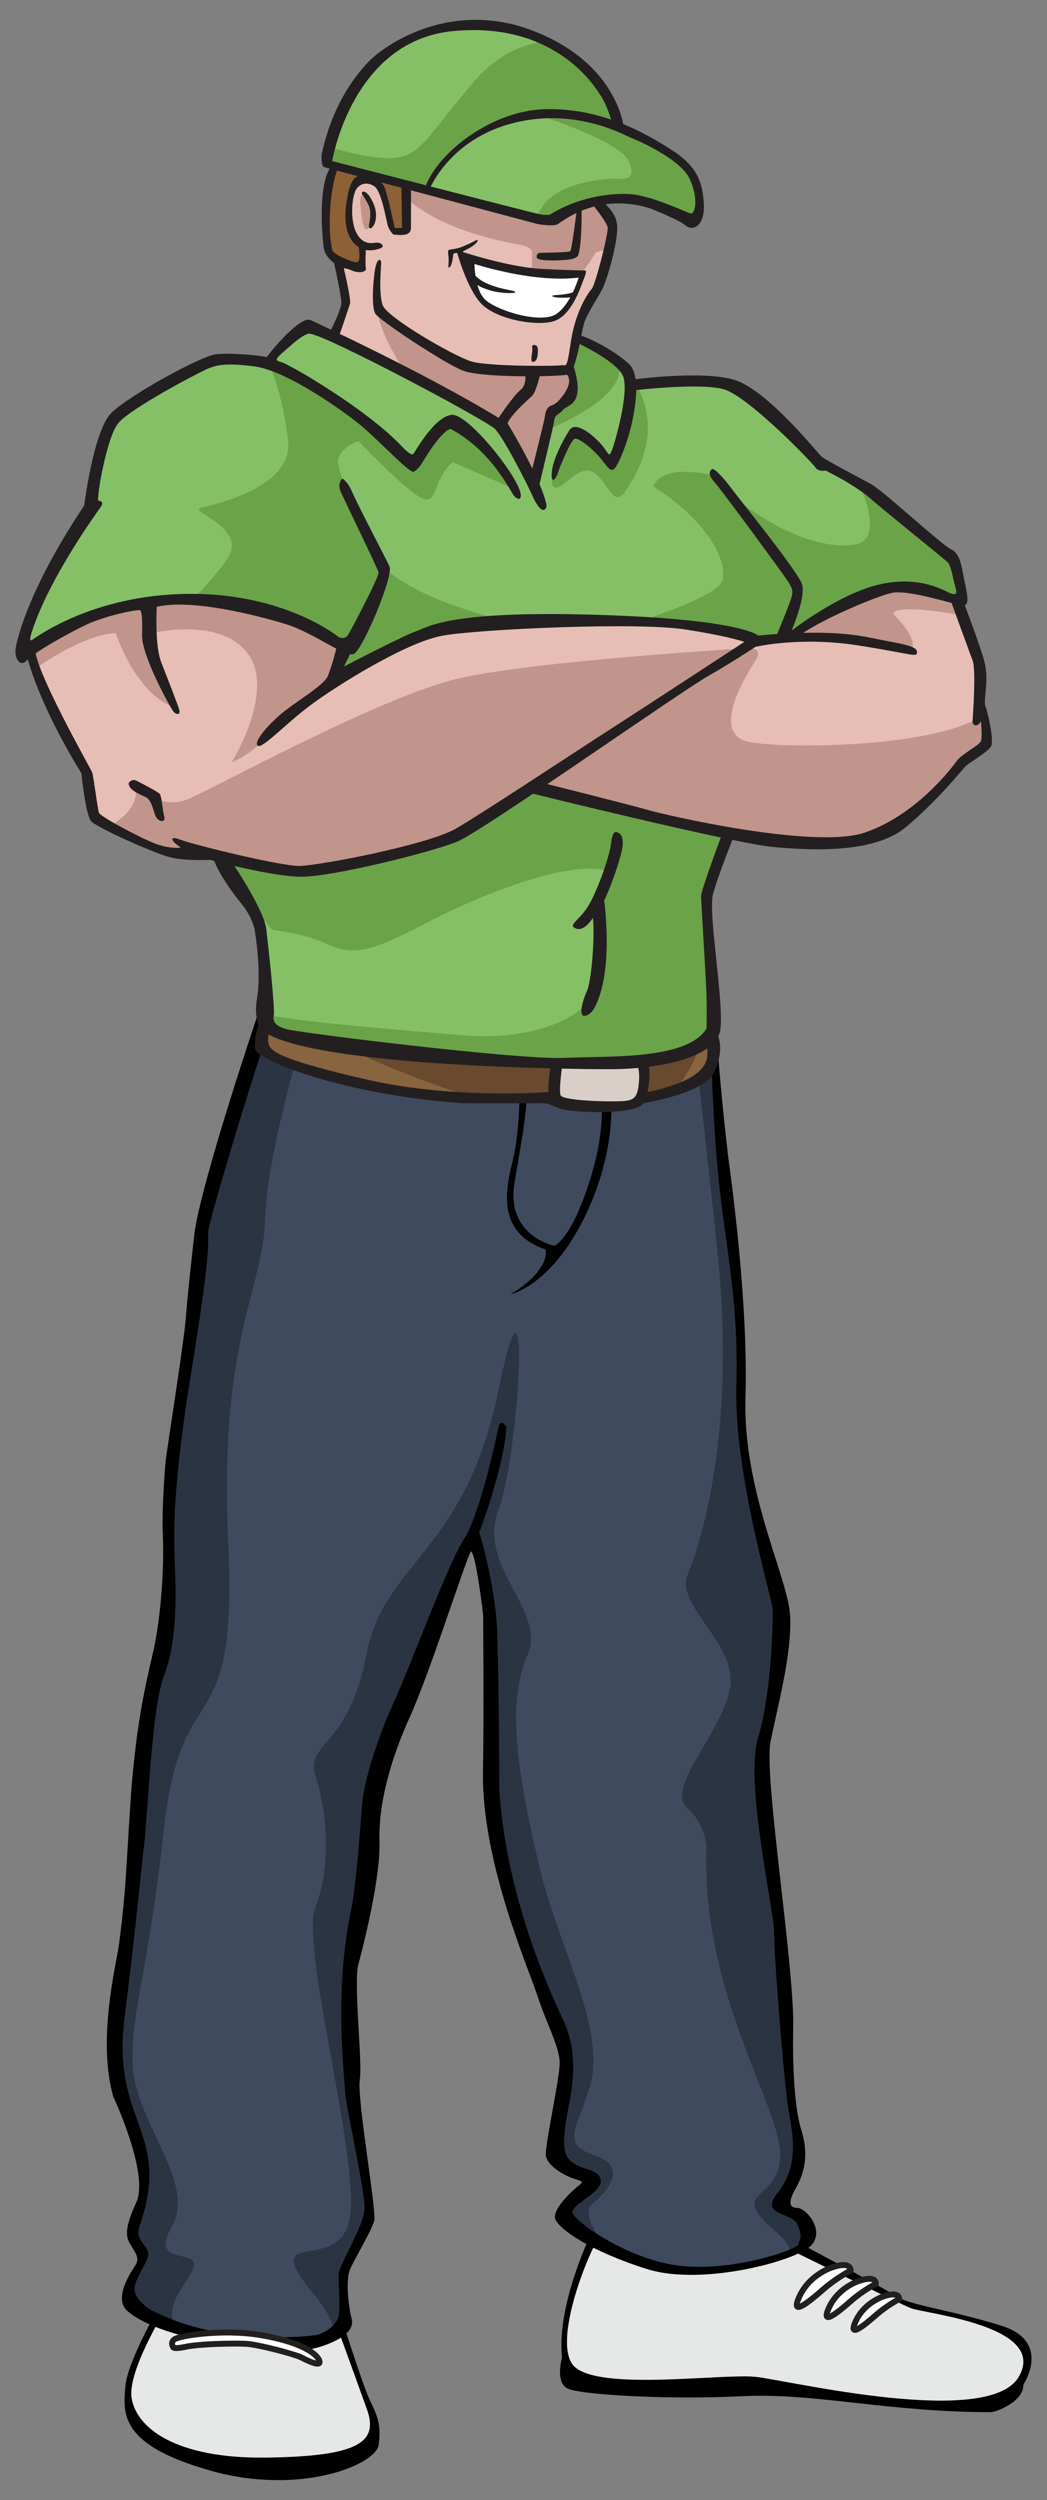 <?xml version="1.0" encoding="UTF-8"?> <svg xmlns="http://www.w3.org/2000/svg" id="Layer_1" viewBox="0 0 310.79 741.54"><rect x="0" y="0" width="310.79" height="741.54" fill="#808080" stroke="none"/><defs><style> .cls-1 { fill: #8e6035; } .cls-2 { fill: #85c067; } .cls-3 { fill: #88643f; } .cls-4 { fill: #231f20; } .cls-5 { fill: #694a2e; } .cls-6 { fill: #6ba349; } .cls-7 { fill: #3f4a5f; } .cls-8 { fill: #e6e7e7; } .cls-9 { fill: #c1958b; } .cls-10 { stroke: #221f1f; stroke-width: 1.75px; } .cls-10, .cls-11 { fill: #fff; stroke-miterlimit: 10; } .cls-12 { fill: #2b3442; } .cls-13 { fill: #e7beb5; } .cls-11 { stroke: #231f20; stroke-width: 1.25px; } .cls-14 { fill: #dacec9; } </style></defs><path d="M176.06,661.26s-10.96,21.84-9.23,38.03c0,0-2.07,7.1,1.46,9.1,3.53,2,30.64,3.46,51.99,2.37,21.34-1.09,43.17,4.73,73.83,4.73,1.54,0,9.88-3.15,9.66-8.18,0,0,8.61-12.75-6.58-17.48-15.19-4.73-27.11-6.01-31.15-8.73s-32.69-17.83-32.69-17.83l-57.3-2Z"></path><path class="cls-8" d="M177.79,664.06c-1.51.59-13.55,28.22-8.07,36.96,5.48,8.73,44.7,2.85,54.8,4.02,10.09,1.17,68.93,15.21,77.87,0,8.94-15.21-27.98-18.76-32.01-20.39-4.04-1.64-37.78-18.31-37.78-18.31,0,0-43.26-6.75-54.8-2.27Z"></path><path class="cls-10" d="M247.33,672.44s-6.85,1.93-9.99,8.66,3.28,1.24,7.17-2.14,8-5.47,8-5.47c0,0,.33-2.84-5.18-1.05Z"></path><path class="cls-10" d="M255.25,676.48s-6.26,1.77-9.12,7.91c-2.86,6.14,3,1.13,6.55-1.96,3.55-3.09,7.31-5,7.31-5,0,0,.3-2.59-4.73-.95Z"></path><path class="cls-10" d="M262.53,681.07s-5.8,1.64-8.46,7.33c-2.66,5.69,2.78,1.05,6.07-1.81s6.78-4.63,6.78-4.63c0,0,.28-2.4-4.39-.89Z"></path><path d="M49.93,679.45s-11.92,19.84-12.69,28.21c-.77,8.37-1.73,17.47,25,25.11,26.73,7.64,49.41-1.64,50.18-7.64.77-6.01-.38-8.48-2.59-13.07-2.21-4.58-8.94-26.06-8.94-26.06,0,0-38.65-9.28-50.95-6.55Z"></path><path class="cls-8" d="M51.47,681.09s-13.84,21.44-12.4,30.24c1.44,8.8,12.98,18.02,40.09,17.64,27.11-.38,33.29-4.47,29.77-14.3-3.52-9.83-12.18-33.57-12.18-33.57h-45.28Z"></path><g><path class="cls-12" d="M76.19,305.76s-16.64,52.14-17.31,65.6c-.67,13.47-10.04,71.31-8.7,83.24,1.34,11.94,2.14,23.93-5.23,41.54-7.36,17.61-7.1,70.61-10.49,102.78-1.53,14.53,3.7,22.01,7.85,44.47,3.36,9.76-4.63,19.24-1.62,22.92,6.02,7.35-11.38,13.67,4.02,20.96,15.39,7.29,59.39,12.34,57.47,0-1.92-12.34,2.77-19.31,6.11-25.64,3.35-6.33-3.55-46.59-4.11-59.26-.77-17.36,5.04-30.18,4.37-51.71-.67-21.54,5.44-31.14,12.53-49.04,13.18-33.27,20.11-47.02,20.11-47.02,0,0,7.36,25.9,4.68,36.34-2.68,10.44-3.35,38.97,5.54,74.84,5.21,21.04,19.7,35.63,17.02,53.17-2.68,17.54-6.69,21.34,5.35,25.77,12.05,4.43-16.06,7.47-.67,17.35,15.39,9.88,37.48,17.96,65.59,4.1,0,0,3.35-7.52-4.02-10.05s6.02-6.97,1.34-27.24c-2.51-10.88-1.95-27.68-4.96-55.23-3.7-33.83-3.88-59.34-2.06-66.09,3.93-14.57,2.55-23.09,2.38-34.49,0,0-12.44-25.34-13.24-95.22-6.02-50.67-5.18-76.81-5.18-76.81,0,0-41.67,19.4-126.67-3.52,0,0-7.61.16-10.13,8.23Z"></path><path class="cls-7" d="M230.44,662.08c-15.57-13.08,1.73-8.71,1.15-23.45-.58-14.74-23.06-47.45-21.91-89.49,0,0,.58-7.32-5.77-12.94-6.34-5.62,9.81-21.63,12.69-34.92,2.88-13.29-16.28-24.91-12.48-34.19,3.8-9.28,14.49-41.86,8.86-95.72-3.44-32.91-6.07-55.27-7.6-67.71-15.04,4.24-52.52,10.71-113.07-4.57-3.64,11.89-13.13,44.46-13.59,62.09-.58,21.84-13.84,36.03-10.96,96.63,2.88,60.6-13.79,37.57-18.98,83.81-5.19,46.24-9.45,52.23-9.45,69.7,0,17.47,19.24,35.92,11.74,49.02-7.5,13.1,10.38,5.46,5.77,13.65-3,5.32-7.94,10.42-4.7,16.03,15.09,4.49,39.25,6.9,47.34,2.14-.64-3.23-2.61-7.11-6.3-11.62-17.88-21.84,9.81-3.82,10.96-25.11,1.15-21.29-15.03-78.61-10.42-90.08,4.61-11.46,3.46-27.84,0-38.21-3.46-10.37,9.81-8.51,15-36.19,5.19-27.68,29.42-30.41,39.22-78.45,9.81-48.04,6.35,18.56,0,35.48-6.35,16.92,14.42,29.7,8.65,42.97-5.77,13.26-3.96,31.7,3.85,64.12,5.45,22.64,19.74,46.98,14.63,63.89-3.77,12.48-8.65,16.94,1.15,20.22,9.81,3.28,5.19,9.83-.58,14.74-2.13,1.82-.32,6.52,3.37,11.64,14.11,7.59,32.78,12.25,55.61,2.5-.31-1.8-1.58-3.79-4.18-5.97Z"></path><path d="M210.87,301.9s.34,29.62,2.74,50.6c2.4,20.98,5.65,34.42,4.96,59.19-.68,24.78,10.59,62.76,10.76,65.36.17,2.59-.17,24.78-4.28,38.22-4.11,13.44,4.71,50.95,4.71,57.75,0,6.8,2.97,46.39,4.68,55.14,1.71,8.74,1.46,15.96-3.76,22.51-5.23,6.55,4.28,5.51,5.99,9.07,1.71,3.56.73,4.53.34,5.99-.39,1.46-18.48,7.87-34.22,6.45s-32.35-13.29-32.85-15.84c-.5-2.55,9.07-5.99,8.38-9.72-.68-3.72-6.43-2.59-9.58-6.32-3.15-3.73.34-15.15,1.03-21.34.68-6.19.65-12.5-2.32-19.14-2.98-6.64-17.26-35.94-19.25-69.24,0,0,0-28.15-.64-46.99-.33-9.6-3.42-23.46-5.3-28.98,0,0,7.53-19.93,8.04-31.42,0,0-1.71-2.91-2.4.49-.68,3.4-5.65,26.07-10.27,33.03-4.62,6.96-16.43,39.07-20.88,48.6-4.45,9.52-8.78,23.07-9.29,30.03-.51,6.96-1.72,23.74-3.24,31.11-5.25,25.34-1.82,50.15-1.82,53.71,0,3.56,6.3,30.71,5.79,35.57-.51,4.86-7.7,16.52-7.7,18.95,0,2.43.51,10.53,0,12.47s-3.25,5.18-8.73,5.99c-5.47.81-2.05,3.89,0,3.72s14.03-3.4,12.66-8.91c-1.37-5.51-1.54-11.98-.68-14.41.86-2.43,6.67-11.98,7.36-14.9s-5.16-36.17-4.3-41.68c.86-5.51-1.94-28.72-.4-34.38s6.59-25.7,6.25-36.38c-.34-10.69,2.96-23.51,8.95-36.78,5.99-13.28,15.53-43.47,18.09-49.13,0,0,1.17-2.2,3.73,18.69,0,0,.24,32.36-.05,46.06-.57,26.9,13.4,58.43,16.13,66.85,2.74,8.42,6.64,15.31,6.64,20.01,0,4.7-4.44,24.56-4.1,27.47s4.95,5.6,7.5,6.57c2.54.97,4.08.97,2.54,2.11-1.54,1.13-8.4,7.18-7.21,10.25,1.2,3.08,10.71,9.55,27.13,14.73,16.42,5.18,44.48-2.43,48.76-6.96,4.28-4.53-1.54-11.17-4.11-11.17s-2.57-1.94-.68-5.34c1.88-3.4,4.67-8.96,1.88-17.81-2.79-8.85-2.47-27.21-2.4-30.12.45-18.1-8.78-74.61-6.73-84.98,2.05-10.36,6.42-26.14,5.82-37.41-.6-11.27-14.11-36.76-13.26-64.93.86-28.18-4.28-64.77-4.96-69.95-.68-5.18-4.11-35.67-3.38-42.47l-2.09.05Z"></path><path d="M76.19,301.9s-16.05,47.45-18.44,63.64c0,0-2.05,17.97-2.57,25.1-.51,7.12-5.65,39.35-5.99,42.59-.34,3.24-1.2,15.87-.86,22.02.34,6.15-.01,22.61-3.06,35.56-3.3,14-4.62,22.56-5.94,36-1.12,11.37-1.28,29.62-4,49.89-.75,5.58-6.54,28.12-1.74,45.13,0,0,10.79,22.88,6.86,31.46-3.94,8.58-2.91,10.53-1.54,12.79,1.37,2.27,2.57,3.72,1.37,5.67s-6.72,9.72-2.59,13.6c4.13,3.89,19.36,11.5,54.09,11.5l2.32-4.26s-27.64,4.1-49.54-7.56c0,0-4.45-2.68-4.62-5.99s4.96-8.91,3.94-11.34c-1.03-2.43-3.79-3.57-2.4-7.61,9.6-27.83-8.5-30.4-4.51-61.59,3.04-23.79,4.58-40.81,5.78-51.01s2.27-41.23,6.03-50.78c3.76-9.55,3.49-23.16,3.15-32.06-.34-8.91-1.03-21.7,4.96-58.46,5.99-36.76,4.62-36.6,4.96-40.97s16.97-58.64,19.02-62.37c0,0,2.16-4.69,6.29-5.08l-5.97-1.2s-3.95,2.23-5,5.34Z"></path><path d="M154.28,317.38s.51,16.99-2.22,27.52c-2.74,10.53-3.25,21.21,9.92,25.75,0,0,1.71,5.83-10.44,13.28,0,0,12.83-2.59,23.1-25.26s5.99-40.48,5.99-40.48h-3.25s3.95,11.44-1.88,30.6c-5.84,19.16-10.95,20.73-10.95,20.73,0,0-14.54-2.91-11.81-18.86,2.74-15.95,4.84-26.95,2.85-33.27h-1.31Z"></path></g><g><path class="cls-3" d="M79.04,304.68s44.75,10.44,95.21,9.94c0,0,32.69-.99,36.79-7.08v10.19s-8.45,10.07-38.28,9.45c-29.83-.62-78.06-2.49-95.34-16.41l1.62-6.09Z"></path><path class="cls-5" d="M174.25,314.62c-30.11.3-58.18-3.3-75.93-6.25,8.1,4.38,22.09,10.9,43.35,17.58,11.14.73,21.97,1.04,31.09,1.23,12.37.26,21.05-1.32,26.99-3.26,3.9-4.2,6.46-9.25,8.13-14.15-9.31,4.12-33.63,4.86-33.63,4.86Z"></path><path class="cls-14" d="M164.98,315.6l25.37-.75s1.57,4.89,0,11.26c-1.12,4.54-26.44,1.08-26.44,1.08,0,0-1.31-9.78,1.06-11.6Z"></path><g><path class="cls-13" d="M173.75,56.36s8.95,7.99,7.99,13.11c-.96,5.12-4.48,15.99-8.79,23.18l-3.68,16.15s3.04,3.68,0,7.99c-3.04,4.32-5.6,5.6-5.6,5.6l-4.8,20.63-10.55-16.79-49.73-26.54,4.48-10.23s-6.08-29.26-1.12-41.09c0,0,40.29-3.84,71.79,7.99Z"></path><path class="cls-9" d="M116.77,54.13s5.65,12.58,37.2,18.44c0,0,3.94.43,3.94,2.35v8.58l12.26.58s5.33-6.5,6.61-9.17l3.93-1.2c.46-1.63.81-3.08,1.02-4.24.96-5.12-7.99-13.11-7.99-13.11-11.1-4.17-23.28-6.39-34.41-7.52-11.37.77-20.94,2.31-22.56,5.28Z"></path><path class="cls-2" d="M171.15,100.54s16.5,5.55,15.86,12.91h29.26l26.86,23.66,15.99,8.79,24.46,20.15,1.76,12.47s-16.63-5.76-22.7-3.84c-6.08,1.92-28.14,13.59-28.14,13.59l-10.71,2.08s-19.24-8.9-54.83-6.08c-35.59,2.81-43.18.17-68.6,16.96l1.76-9.43s-23.1-14.87-51.76-13.91c-28.66.96-43.69,16.31-43.69,16.31,0,0,2.4-20.95,20.15-44.45,0,0,3.68-21.9,8.79-27.18,5.12-5.28,27.5-15.67,27.5-15.67,0,0,8.95-.64,15.83.8,0,0,10.23-12.23,13.27-11.87s6.4,2.6,6.4,2.6l.82,1.72,48.9,26.1,10.55,16.79,4.8-20.63s10.39-5.12,5.6-13.59l1.88-8.27Z"></path><path class="cls-1" d="M99.23,49.12l21.75,6.21v12.95h-4.56s-2.08-11.43-4.4-13.43-7.51-1.2-8.15,3.52.56,12.15,3.76,14.31l-.32,6.91s-8.47-1.88-10.23-6.91c-1.76-5.04-.72-21.77,2.16-23.55Z"></path><path class="cls-2" d="M63.85,254.52s9.09,13.34,13.14,16.75l1.94,32.28s3.62,11.3,94.65,11.94c0,0,29.85,1.92,38.16-10.02l-2.13-40.08,6.57-18.35-56.74-13.72s-21.44,13.45-30.74,16.35c-9.3,2.9-37.4,8.87-37.4,8.87l-27.44-4.03Z"></path><path class="cls-6" d="M162.89,127.25s24.54-9.41,20.6-20.16l-12.34-6.55-1.88,8.27s2.96,5.13-.8,9.06c-3.76,3.93-4.8,4.53-4.8,4.53l-.78,4.85Z"></path><path class="cls-6" d="M163.93,140.68s-1,5.33,2.2,3.62c3.2-1.71,7.04-7.04,10.87-3.62,3.84,3.41,5.33,10.02,8.74,4.9,3.41-5.12,11.09-17.76,2.98-31.69l-1.49,1.63s.46,13.22-5.42,22.6c0,0-7.91-9.34-11.64-10.87l-6.25,13.43Z"></path><g><path class="cls-6" d="M100.46,135.78c1.71-3.84,5.97-4.9,5.97-4.9,0,0,12.15,12.79,17.91,16.42,5.76,3.62,3.84-4.9,10.02-10.23l18.58,8.1s-9.2-17.05-19.01-19.4c0,0-5.33,1.92-11.09,11.51l-28.14-22.38s-8.82-4.52-14.5-6.18c0,0,4.05,9.38,5.33,22.38,1.28,13-20.47,18.33-25.58,19.4-5.12,1.07,14.07,5.76,7.46,15.35-2.68,3.89-6.63,8.27-10.37,12.11,25.47,1.25,45.06,13.85,45.06,13.85l-1.76,9.43c21.57-14.24,30.3-14.5,54.18-15.97-13.9-3.19-32.2-8.79-41.28-17.5,0,0-14.5-28.14-12.79-31.98Z"></path><path class="cls-6" d="M234.5,188.27s22.06-11.67,28.14-13.59c6.08-1.92,22.7,3.84,22.7,3.84l-1.76-12.47-24.46-20.15-3.92-2.15c3.69,8.94,4.97,16.92-1.68,17.82-15.78,2.13-34.32-13.05-34.32-13.05l-7.89-7.62c-16.2-3.41-17.27,3.41-17.27,3.41,16.05,10.41,21.75,21.74,20.47,27.65-.83,3.83-14.29,8.89-23.68,11.98,21.52,1.14,32.95,6.41,32.95,6.41l10.71-2.08Z"></path></g><path class="cls-13" d="M9.54,193.55c0,4.15,1.91,8.31,5.76,15.03,10.07,17.59,10.23,22.06,10.23,22.06l3.04,12.47s17.59,12.15,31.18,10.23c0,0,23.82,7.51,37.57,4.48,13.75-3.04,35.18-7.35,47.01-15.67,11.83-8.31,14.07-9.11,14.07-9.11,0,0,54.68,14.87,74.03,16.63,19.35,1.76,32.3.48,43.17-12.31,10.87-12.79,17.43-16.99,17.43-16.99,0,0,.16-5.4-1.92-9.72,0,0,1.44-10.71-2.72-20.63-4.16-9.91-4.64-12.04-4.64-12.04,0,0-18.29-11.89-49.24,10.28l-10.71,2.08s-13.27-8.15-45.09-6.56c-31.82,1.6-47.01,1.6-61.56,7.99-14.55,6.4-16.79,9.43-16.79,9.43l1.76-9.43s-31.82-18.39-57.56-13.11c-25.74,5.28-34.82,13.26-35.02,14.87Z"></path><path class="cls-6" d="M211.75,305.47l-2.13-40.08,6.57-18.35-56.74-13.72s-21.44,13.45-30.74,16.35c-9.3,2.9-37.4,8.87-37.4,8.87l-27.44-4.03s10.35,13.59,16.88,21.28c4.19.53,10.96,1.72,16.53,4.3,8.74,4.05,14.5,1.28,30.7-7.04,16.2-8.31,42-18.38,52.87-14.52l-2.98,9.62s.85,21.32-1.92,27.07c-2.77,5.76-16.33,13.76-38.93,11.84-16.79-1.43-45.16-3.61-57.41-6l-.66,2.47s.65,2.02,8.26,4.39l91.12,7.66c8.75-.01,27.19-1.15,33.44-10.13Z"></path><path class="cls-9" d="M108.52,57.64s-1.87-.75-1.55,2.88c.32,3.62.85,10.34,2.98,6.29,0,0,1.3-4.8-1.43-9.17Z"></path><g><path class="cls-9" d="M51.36,209.73s-6.3-14.51-6.3-21.96c0,0,20.63-4.97,28.65,6.3,8.02,11.27-4.97,32.08-4.97,32.08,0,0,5.54-2.1,10.5-7.64,2.57-2.86,12.33-10.67,21.16-17.55l1.71-9.17s-31.82-18.39-57.56-13.11c-25.74,5.28-34.82,13.26-35.02,14.87,0,1.57.28,3.15.83,4.87,6.21-4.32,16.22-10.28,24-10.65,0,0,5.35,17.19,17,21.96Z"></path><path class="cls-9" d="M59.75,253.35s23.82,7.51,37.57,4.48c13.75-3.04,35.18-7.35,47.01-15.67,11.83-8.31,14.07-9.11,14.07-9.11,0,0,54.68,14.87,74.03,16.63,19.35,1.76,32.3.48,43.17-12.31,10.87-12.79,17.43-16.99,17.43-16.99,0,0,.12-4.27-1.31-8.25-13.95,9.55-57.17,10.03-68.85,8.06-12.8-2.16-1.15-20.19,1.53-24.53,2.67-4.34-4.01-3.3-4.01-3.3,0,0-61.3,3.63-84.22,8.87-22.92,5.24-72.19,32.38-80.4,35.82-8.21,3.44-15.28-3.72-15.28-3.72.29,6.01-4.1,9.73-8.47,11.94,5.79,3.4,17.82,9.48,27.73,8.08Z"></path><path class="cls-9" d="M265.26,182.23s-1.75-3.51,20.06.22c-1.35-3.51-1.57-4.46-1.57-4.46,0,0-18.29-11.89-49.24,10.28.96.64,21.39.64,35.53,5.03,0,0,4.01-2.1-4.77-11.08Z"></path></g><path class="cls-9" d="M158.88,143.02l4.8-20.63s2.56-1.28,5.6-5.6c2.35-3.33,1.07-6.28.37-7.45-5.71.46-15.71.78-29.43-.65l-27.8-15.67s-1.15,2.98,8.37,18.5l27.55,14.71,10.55,16.79Z"></path><path class="cls-2" d="M97,48.53s5.76-44.29,49.25-40.61c0,0,30.7,1.92,36.13,28.78,0,0,22.38,7.51,24.62,19.67,2.24,12.15-4.8,7.51-4.8,7.51,0,0-18.39-12.97-38.05.87,0,0-12.15-1.19-67.15-16.22Z"></path><path class="cls-6" d="M202.21,63.88s7.04,4.64,4.8-7.51c-2.24-12.15-24.62-19.67-24.62-19.67-2.72-13.44-11.76-20.64-20.12-24.47-6.24.61-14.55,3.47-22.37,12.84-14.82,17.76-15.79,22.53-26.41,21.77-5.42-.39-11.14-1.85-15.45-3.18-.77,2.97-1.03,4.88-1.03,4.88,11.56,3.16,21.21,5.7,29.27,7.75,2.27-4.19,13.53-22.73,34.87-21.68,0,0,22.85,7.29,25.45,13.17,2.6,5.88-1.62,5.34-3.47,5.23-1.65-.1-20.1.42-23.51,11,3.34.62,4.53.74,4.53.74,19.67-13.84,38.05-.87,38.05-.87Z"></path><g><g><path class="cls-4" d="M137.64,74.84c2.73.87,14.53,4.48,23.15,4.92,9.81.5,12.93.45,12.93.45,0,0,.64-.05-.3,2.23-.94,2.28-3.67,11.51-9.41,12.94-5.75,1.43-17.09-.9-21.26-5.41-4.16-4.51-7.04-14.96-7.04-14.96,0,0-1.04,0-1.14.4s-.3,3.27-1.09,3.82-.05-.94-.4-3.57c-.35-2.63.35-.89,4.51-2.63s3.91-2.13,4.16-1.73c.23.37-1.11,1.8-3.99,3.07-.23.1-.51.37-.13.49Z"></path><path class="cls-11" d="M140.21,77.44s18.51,6.24,32.42,4.16c0,0-2.24,8.63-7.04,11.99-4.8,3.36-18.23-.8-21.9-4.16-3.68-3.36-3.48-11.99-3.48-11.99Z"></path><path class="cls-4" d="M140.2,79.55s-.76,4.29,11.38,6.58c0,0,1.59.21,1.34.6s-8.53.69-13.03-3.59l.32-3.59Z"></path><path class="cls-4" d="M164.81,87.53s4.71-.12,6.44-1.4l-1.24,2.03s-3.47.33-5.2,0c-1.73-.33-.44-.61,0-.63Z"></path></g><path class="cls-4" d="M96.14,49.57l63.46,16.89s4.71.85,6,0c2.04-1.34,12.31-9.39,27.34-4.66,0,0,8.55,3.31,10.63,5.13,2.08,1.82,5.68-.02,5.36-6.25-.32-6.24-1.68-11.19-9.59-16.23-7.91-5.04-20.79-12.47-37.49-12.07-16.71.4-33.58,14.15-36.13,24.78l1.12.42s5.36-15.45,24.46-20.8,34.3,3.44,35.97,4.08c1.68.64,14.79,6.24,17.51,12.31,2.72,6.08,1.44,10.31.32,10.15-1.12-.16-11.51-5.32-18.07-5.74-6.56-.42-15.99,1.18-23.74,6.06,0,0-.88.32-3.04-.08s-61.64-15.78-61.64-15.78c0,0,5.84-35.78,36.05-38.58,30.22-2.8,41.91,16.56,43.41,18.79,2.48,3.68,3.75,8.95,3.75,8.95l3.37,1.04s-1.68-19.35-27.42-29.02c-24.17-9.08-43.65,4.32-48.53,9.51-4.88,5.2-10.63,13.43-13.67,26.86,0,0-.54,3.28.58,4.24Z"></path><path class="cls-4" d="M160.56,74.99s8.23-.08,8.71-.48,1.98-12.55,1.98-12.55l1.38-1.12s.24,11.19-.96,14.71c0,0,.08,1.2-3.52,1.52s-8.55.32-8.79-.64c-.24-.96.32-1.43,1.2-1.44Z"></path><path class="cls-4" d="M175.59,60.28s4.64,5.61,4.8,7.32c.16,1.71-3.6,16.9-4.8,18.18-1.2,1.28-4.88,6.96-6.16,15.75-1.28,8.79-1.44,6.48-2.8,6.8s-21.72.4-26.74-1.12c-5.02-1.52-25.14-13.03-26.34-16.79-1.2-3.76-.4-11.35-.4-12.47s-1.12-1.67-1.76,1.6c-.64,3.27-1.19,11.55,0,13.48s20.31,14.66,25.98,16.89c5.68,2.24,28.46,1.84,31.1,1.2,2.64-.64,3.96-12.24,4.94-15.32.98-3.07,4.34-7.87,5.53-10.35,1.2-2.48,4.64-13.75,4.24-18.63-.4-4.88-5.67-7.9-5.67-7.9l-1.92,1.35Z"></path><path class="cls-4" d="M122,55.19v12.42s.03,1.63-1.57,1.95-3.65,0-3.65,0c0,0-1.31-1.07-1.79-3.09-.48-2.02-1.86-9.88-3.87-11.2-2.01-1.32-4.02-1-5.3.76-1.28,1.76-2.1,9.01-.02,13.03,2.08,4.02,5.03,2.9,6.15,2.9s2.22.96,1.31,1.52-3.57,1.03-4.66.64c0,0-.24,4.17,0,5.44s-2.23,1.51-4.07.71c-1.84-.8-2.48-.68-2.48-.68,0,0,2.24,9.32,1.84,10.52-.4,1.2-3.45,10.57-3.7,10.44s-2.46-1.72-2.46-1.72c0,0,3.68-6.88,3.6-9.19-.08-2.32-2.16-11.59-2.16-11.59,0,0-2.6-1.84-3.02-4.24-.42-2.4-2.1-19.83,2.46-24.83l1.6,1.08s-1.6,3.84-2.16,11.35c-.56,7.51.33,11.42.56,12.71.23,1.29,5.68,3.59,7.2,3.68s.64-4.56.64-4.56c0,0-4.87-2.2-3.76-11.91,1.11-9.71,3.52-9.1,5.12-9.27,1.6-.17,5.28.96,6.32,3.52,1.04,2.56,3.04,12.04,3.04,12.04h2.16l-.18-12.78,2.87.37Z"></path><path class="cls-4" d="M107.49,56.97s1.26-1.06,3.2,3.03c1.95,4.09.37,7.18-.43,7.61-.8.42-.87-.47-.7-1.14.17-.67.71-3.66,0-5.25-.71-1.59-1.35-2.5-1.77-3.18-.42-.68-.49-.61-.3-1.06Z"></path><path class="cls-4" d="M91.94,94.83s33.47,15.36,56.07,29.12c0,0,4.54-6.82,6.53-8.31,1.99-1.49,1.35-5.33,1.35-5.33l4.58.21s-1.28,5.65-2.45,6.82c-1.17,1.17-6.27,5.51-7.35,8.21,0,0,10.02,16.52,11.51,24.09,0,0,.32,1.17-.75,1.6s-2.88-2.88-3.52-4.48c-.64-1.6-8.29-16.84-10.97-19.51s-50.42-28.05-55.01-28.25c0,0-1.07-.53-5.54,3.41-4.48,3.94-5.33,4.37-2.88,5.01,2.45.64,25.69,14.1,36.03,25.26,0,0,2.56,2.77,3.2,1.92s6.2-10.96,11.3-11.55c5.1-.6,21.81,20.74,20.5,24.41,0,0-.17,1.13-1.59,0-1.42-1.13-6.22-13.17-19.12-20.21,0,0-2.35-.32-8.63,10.23,0,0-1.28,2.03-2.45,2.46-1.17.42-10.02-8.96-15.14-13.33-5.12-4.37-22.38-16.63-31.98-17.91-9.59-1.28-11.83-.11-13.64.53s-23.82,12.1-27.07,16.52c-3.26,4.42-6.18,21.11-5.76,22.76,0,0,2.03.05.75,1.86-1.28,1.81-15.24,21-20.36,36.77,0,0-1.28,3.52,0,2.66,1.28-.85,17.91-13.22,45.73-13.64,27.82-.43,43.7,11.62,44.77,12.47,1.07.85,2.45.85,3.2-.21.75-1.07,9.4-17.48,9.12-18.65-.28-1.17-10.19-21.53-11.26-23.98-1.07-2.45.5-3.8.49-3.83s1.53.63,3.02,4.15c1.49,3.52,9.64,19.03,10.98,21.85,1.34,2.82-7.99,24.84-10.55,26.01-2.56,1.17-11.62-6.18-20.25-8.85-8.63-2.66-28.14-7.57-38.27-5.12,0,0-.64,11.3,1.28,16.31,1.92,5.01,5.12,13,5.44,14.39s-1.06,1.48-2.03,0c-.96-1.48-9.27-16.31-9.06-22.49.21-6.18-.32-6.61-.43-7.14s-10.23,1.39-16.42,4.37c-6.18,2.98-15.46,8.31-17.37,10.45s-3.94-.53-3.2-4.16c.75-3.62,4.37-18.01,20.25-41.78,0,0,2.77-22.17,7.99-27.39,5.22-5.22,26.54-16.95,31.13-17.48s14.07.46,15.03.85c0,0,8.95-11.65,12.79-11.1Z"></path><path class="cls-4" d="M167.65,110.55s3.54,1.86-1.11,7.48c0,0-1.39,1.82-2.76,2.21s-1.89,1.9-2.02,3.21c-.13,1.31-4.52,18.54-4.52,18.54l2.23,4.39s4.78-19.65,5.04-21.61c.26-1.96,1.18-1.51,2.62-3.21,1.44-1.7,6.94-1.24,2.88-13.82l-2.36,2.82Z"></path><path class="cls-4" d="M171.48,101.77s10.79,4.98,13.27,9.37c2.48,4.39-2.55,21.35-3.21,22.66-.65,1.31-.52,1.57-2.16-.85s-8.25-8.65-10.35-5.37c-2.1,3.27-4.99,8.91-5.25,12.64-.25,3.73,1.32,1.77,1.84,0s3.84-9.69,5-10.09,5.81,3.41,8.03,6.29c2.23,2.88,2.95,3.93,4.26,1.9,1.31-2.03,5.57-11.66,5.96-22.46,0,0,.2-4.87-1.51-7.15-1.7-2.28-9.37-7.39-15.46-9.35l-.43,2.42Z"></path><path class="cls-4" d="M187.96,112.58s19.91-2.75,29.73,0c9.82,2.75,24.82,21.61,26.13,22.79s11.72,6.55,15,8.38c3.27,1.83,20.5,17.68,23.38,19.12,2.88,1.44,3.08,4.52,3.93,8.65.85,4.13,1.81,7.86,0,8.06s-16.44-4.98-21.68-3.67-22.2,8.51-27.84,13.16h-6.34s4.31-10.28,4.76-12.18c.46-1.9-.07-2.69-.92-4.13-.85-1.44-19.84-27.34-22.01-29.74-2.16-2.4-1.44-3.33-.79-3.85.65-.52,3.67,2.82,5.7,5.57,2.03,2.75,19.85,24.76,21.06,28.56,1.21,3.8-3.11,13.75-3.11,13.75,0,0,14.21-11.07,26.33-13.75,12.12-2.69,19.39,2.16,20.7,2.62s2.36.79,1.64-1.64c-.72-2.42-1.18-6.48-2.49-7.66-1.31-1.18-18.54-15.06-22.92-18.86-4.39-3.8-11.79-7.53-13.16-8.19,0,0-2.1.52-3.08-.98s-19.98-21.1-27.12-23.12c-7.14-2.02-26.92.33-26.92.33v-3.21Z"></path><path class="cls-4" d="M7.94,194.4s2.88,13.22,16.2,34.96c0,0,1.28,12.26,2.88,14.18,1.6,1.92,18.44,9.38,23.13,10.66,4.69,1.28,12.26.85,12.26.85,0,0,17.8,4.9,26.86,5.01,9.06.11,39.28-7.35,46.74-10.55,7.46-3.2,66.03-44.34,73.92-48.82,7.89-4.48,16.63-10.34,16.63-10.34l-3.62-1.26s-33.04,21.62-43.17,28.12c-10.13,6.5-35.71,23.45-44.24,28.46-8.53,5.01-41.04,11.09-46.58,11.19-5.54.11-31.87-6.4-35.39-7.78-3.52-1.39-2.45.43-1.17,1.39l1.28.96s-3.09.43-7.25-1.07c-4.16-1.49-16.63-8.1-17.05-9.27-.43-1.17-1.6-10.98-2.03-12.04-.43-1.07-17.3-30.65-16.91-36.8l-2.49,2.16Z"></path><path class="cls-4" d="M38.21,232.24s.85-1.39,2.35-.64,6.18,3.2,6.82,3.84c.64.64.85,5.01,1.39,6.82.53,1.81-2.03,1.92-2.88-.96-.85-2.88-1.42-4.05-2.36-4.69-.94-.64-5.53-2.03-5.31-4.37Z"></path><path class="cls-4" d="M100.04,191.52s-1.49,6.18-2.77,9.06-9.6,7.59-13.86,11.2c-4.26,3.61-8.23,8.39-6.89,9.41,1.35,1.02,8.28-6.55,15.74-12.09,7.46-5.54,28.25-18.65,39.23-20.57,10.98-1.92,57.56-4.05,71.95-1.81,14.39,2.24,18.65,4.05,18.65,4.05l2.18,1.09s13.17-3.11,30.22-.45c17.05,2.66,17.8,3.78,17.69,1.89-.11-1.89-5.33-2.38-14.18-4.21-8.85-1.83-18.47-1.41-22.86-1.28-4.39.14-10.08.72-10.08.72,0,0-4.69-4.9-48.39-6.18-43.7-1.28-49.46,3.62-53.19,4.9-3.73,1.28-21.37,10.45-21.37,10.45l3.04-6.18h-5.12Z"></path><path class="cls-4" d="M282.46,178.84s5.18,14.28,6.24,17.05c1.07,2.77.11,16.17,0,17.94-.11,1.78,1.9,1.72,2.45,0,0,0,.53,4.76,0,6.04s-5.54,3.62-7.25,5.97c-1.71,2.35-12.15,15.99-27.18,21.11-15.03,5.12-59.8-5.33-64.49-6.72-4.69-1.39-31.55-8.1-31.55-8.1l-4.05,2.91s60.54,14.99,72.69,16.17c12.15,1.17,30.27,1.81,39.44-5.76,9.17-7.57,16.63-16.84,17.69-18.01s6.93-4.41,7.78-6.15c.85-1.74-.96-9.84-1.71-11.86-.75-2.03,1.28-7.78-.43-13.64-1.71-5.86-5.97-16.95-5.97-16.95h-3.68Z"></path><path class="cls-4" d="M68.22,254.79s10.18,14.82,10.83,20.87c0,0,2.03,17.16,2.3,24.64.04,1.23-1.38,3.56,3.63,4.96,4.19,1.17,69.41,9.17,82.36,8.53,12.95-.64,36.29.8,42.37-8.63,0,0,.16-5.12,0-10.23-.16-5.12-1.6-27.18-1.6-29.1s6.4-18.87,6.4-18.87l3.52.64s-4.96,12.15-6.4,17.75c-1.44,5.6,3.2,31.34,2.24,39.81-.96,8.47-17.91,11.99-33.1,11.99s-90.82-1.12-103.45-11.83c0,0-2.03-3.18-1.08-8.83,1.13-6.72.22-15.12-.56-20.19-.42-2.73-2.07-5.86-3.8-7.98-3.3-4.04-8.27-10.81-9.18-15.96l5.51,2.42Z"></path><path class="cls-4" d="M183.34,246.95s1.92.32,1.44,4.16-4,13.21-5.44,15.99c0,0,3.04,21.27-3.04,32.14,0,0-1.28,2.08-2.88,2.08s-.65-4.16.8-7.35c1.44-3.2,2.4-16.79,1.76-21.74,0,0-2.4,4.16-4.96,3.2s.47-2.08,3.19-6.08,6.72-15.03,7.2-19.35c.48-4.32,1.92-3.04,1.92-3.04Z"></path><path class="cls-4" d="M158.47,102.31s.91,0,1.11.79.12,3.12-.55,3.83c-.68.71-1.07.32-1.19.22s-.15-1.13,0-1.89.25-1.92.12-2.21.07-.66.52-.74Z"></path></g></g><path class="cls-4" d="M77.42,301.86s-2.38,6.42-1.64,9.41c.75,2.99,24.49,13.22,61.21,15.94,0,0,20.9.12,23.59,0s4.18,1.53,7.91,2.12,20.17,1.43,22.55-2.12c0,0,17.61-2.8,20.74-8.78s1.85-10.93.9-11.94c-.95-1.01-3.69,1.89-3.69,1.89,0,0,1.04.16,1,4.38-.05,4.22-4.33,7.06-9.56,8.9-5.23,1.85-8.21,2.24-8.21,2.24,0,0,1.49-7.68-.3-9.04-1.79-1.35-3.28,0-3.28,0,0,0,1.34,1.48,1.05,5.66-.3,4.18-.98,5.56-3.73,5.99s-18.96.14-19.56-1.66.6-9.42.6-9.42l-3.45.52s-.91,4.27-.73,7.95c0,0-27.78,2.3-53.9-3.67-26.12-5.97-28.64-8.49-29.18-10.59-.53-2.1.51-4.95.51-4.95l-2.84-2.82Z"></path></g><path class="cls-10" d="M51.36,696.09s-.86-1.17.39-2.18,14.1-3.23,25.73-1.26,16.53,5.39,17.31,7.57-3.97-.23-5.45-1.01-12.58-3.81-16.37-4-13.91.04-17.88.89c-3.97.86-3.74,0-3.74,0Z"></path></svg> 